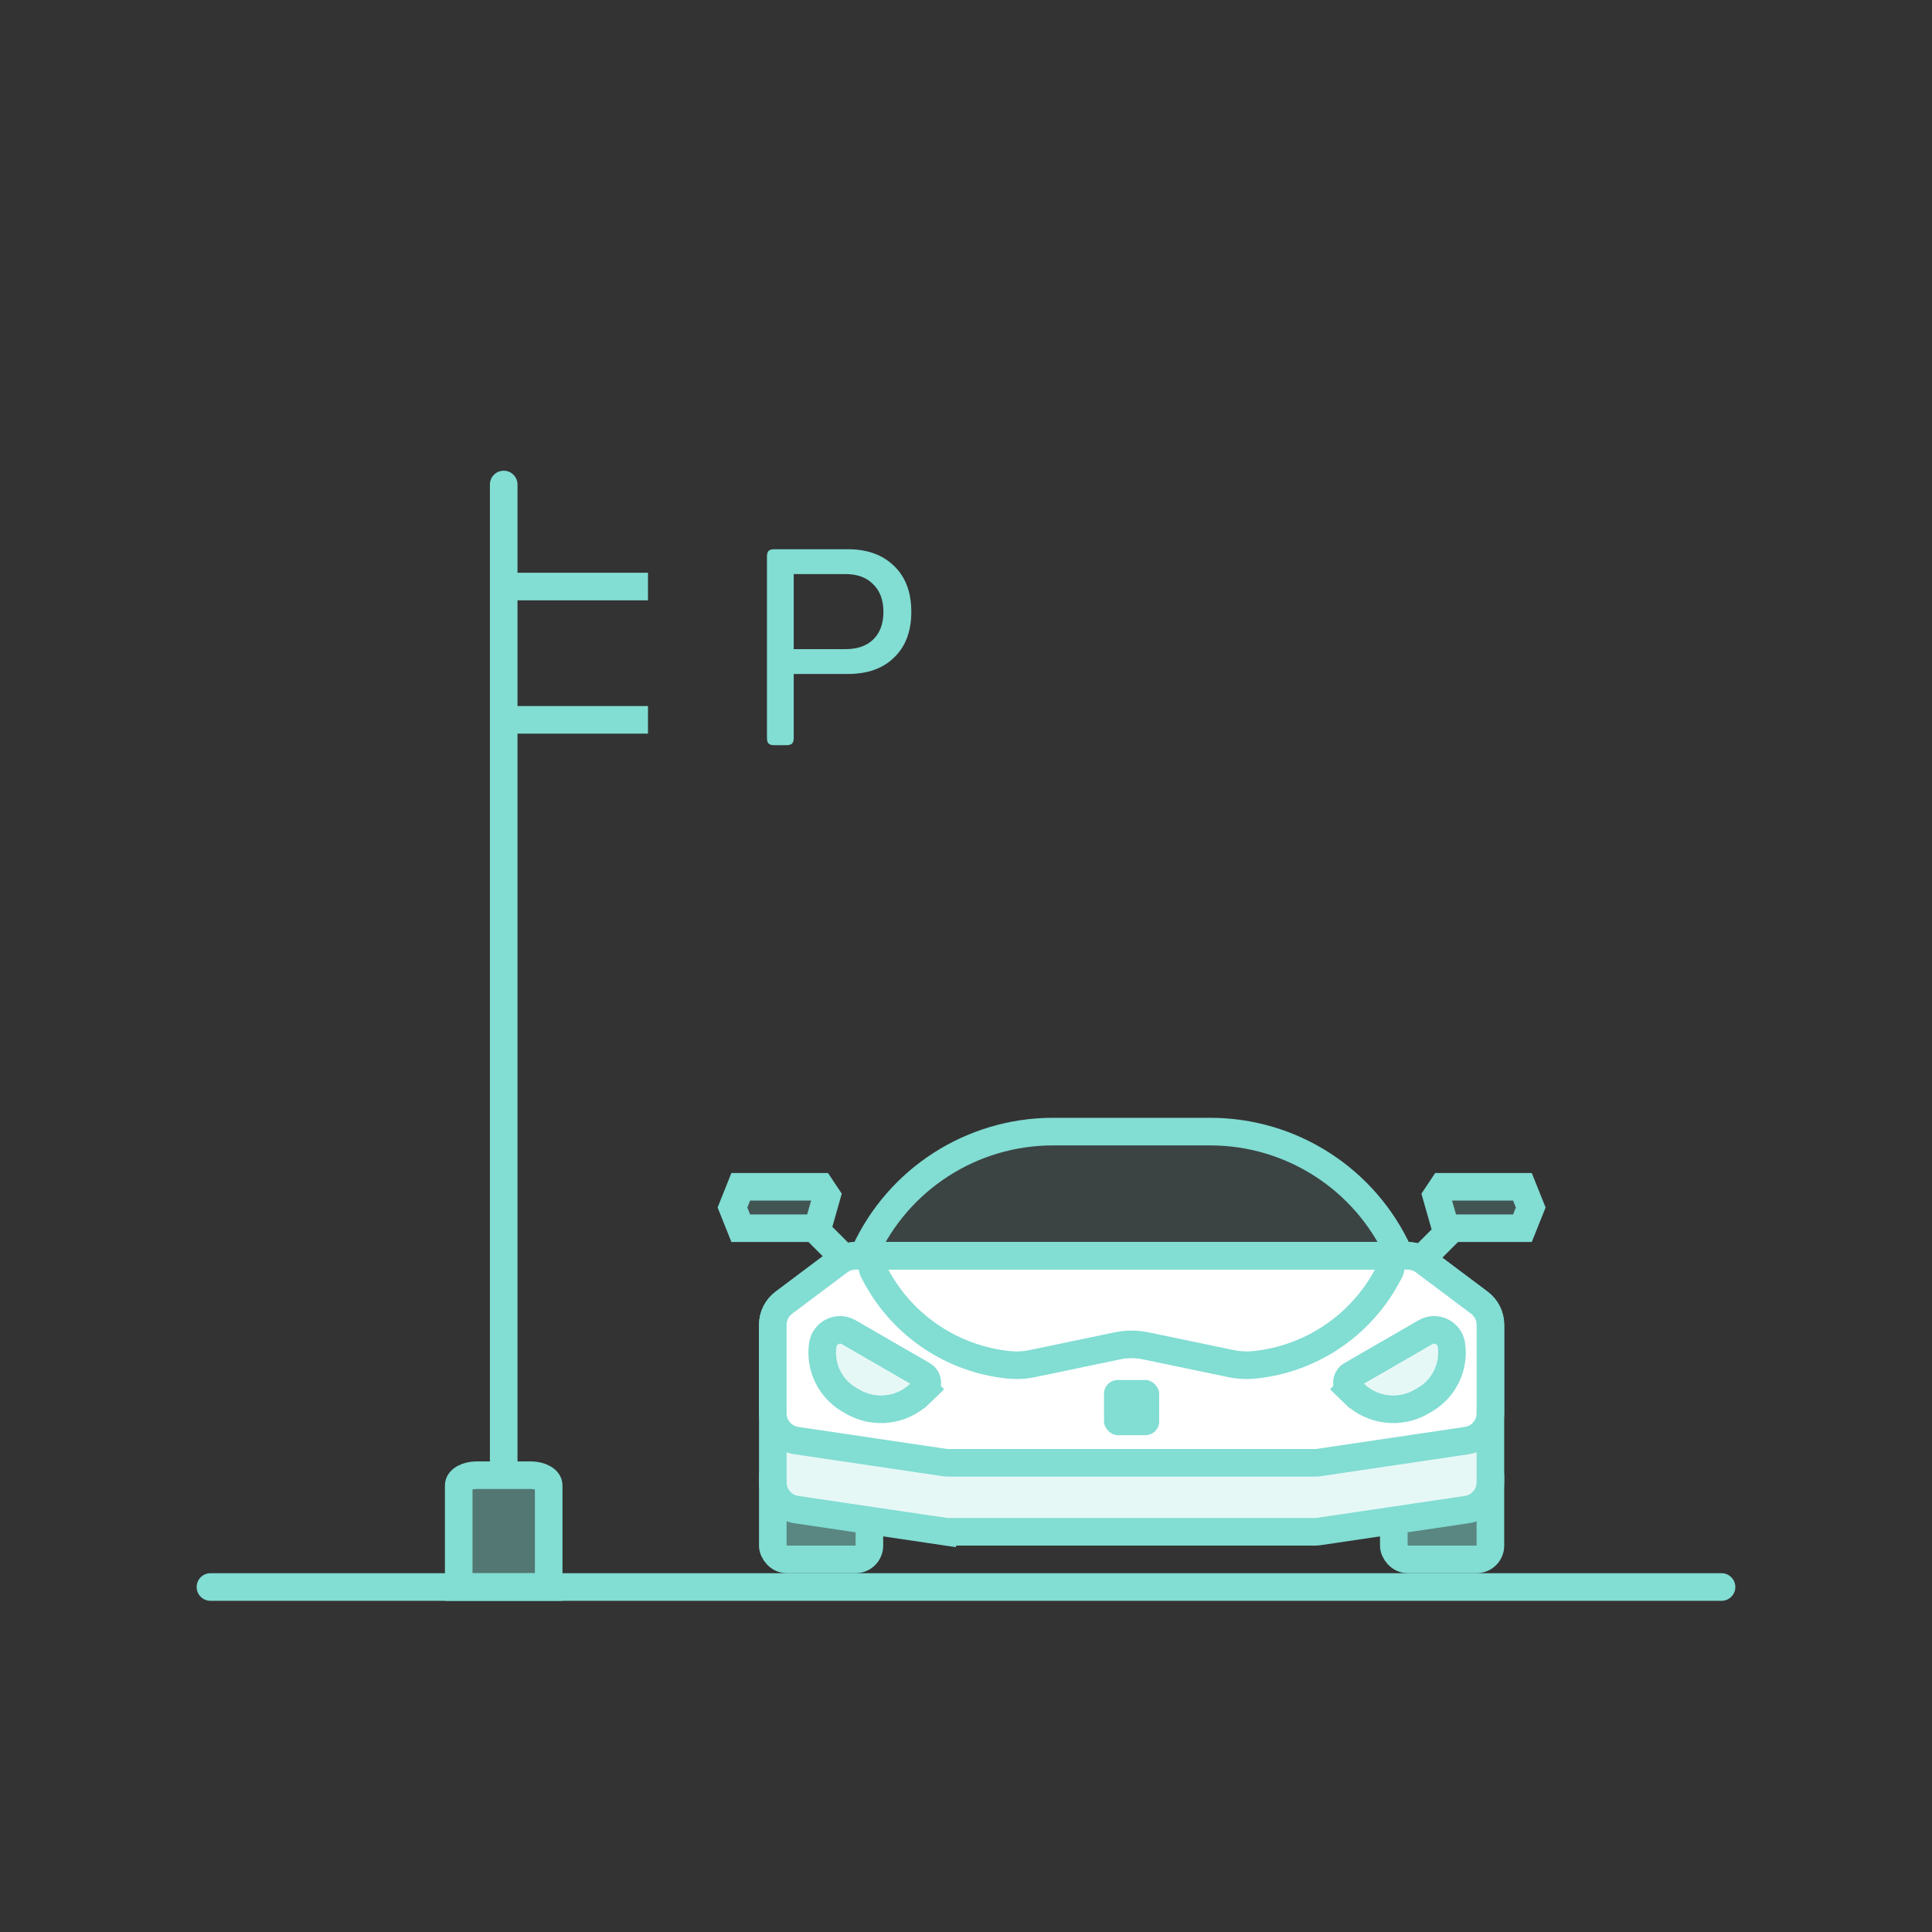 <svg width="120" height="120" viewBox="0 0 120 120" fill="none" xmlns="http://www.w3.org/2000/svg">
  <rect x="0" y="0" width="120" height="120" fill="#333333" stroke="none"/>
  <path d="M13.071 98.572L106.928 98.572" stroke="#82DDD3" stroke-width="1.714" stroke-linecap="round"/>
  <path d="M52.66 34.114C53.871 34.114 54.831 34.462 55.54 35.16C56.249 35.845 56.603 36.794 56.603 38.005C56.603 39.205 56.249 40.148 55.54 40.834C54.843 41.52 53.883 41.862 52.66 41.862H49.3V45.84C49.3 46 49.266 46.114 49.197 46.182C49.129 46.251 49.009 46.285 48.837 46.285H48.083C47.923 46.285 47.809 46.251 47.74 46.182C47.672 46.114 47.637 46 47.637 45.84V34.56C47.637 34.4 47.672 34.285 47.74 34.217C47.809 34.148 47.923 34.114 48.083 34.114H52.66ZM52.506 40.32C53.249 40.32 53.826 40.12 54.237 39.72C54.66 39.308 54.871 38.737 54.871 38.005C54.871 37.274 54.66 36.703 54.237 36.291C53.826 35.868 53.249 35.657 52.506 35.657H49.3V40.32H52.506Z" fill="#82DDD3"/>
  <path d="M28.492 92.258C28.492 91.909 28.992 91.627 29.61 91.627H32.962C33.579 91.627 34.08 91.909 34.08 92.258V98.572H28.492V92.258Z" fill="#82DDD3" fill-opacity="0.4" stroke="#82DDD3" stroke-width="1.714"/>
  <path d="M30.429 91.627V30.094C30.429 29.621 30.812 29.237 31.286 29.237C31.759 29.237 32.143 29.621 32.143 30.094V91.627H30.429Z" fill="#82DDD3"/>
  <mask id="path-5-inside-1_10702_140789" fill="white">
    <rect x="39.244" y="29.237" width="25.392" height="22.668" rx="0.857"/>
  </mask>
  <rect x="39.244" y="29.237" width="25.392" height="22.668" rx="0.857" fill="#82DDD3" fill-opacity="0.2" stroke="#82DDD3" stroke-width="3.429" mask="url(#path-5-inside-1_10702_140789)"/>
  <rect x="48" y="90.857" width="6" height="6" rx="0.857" fill="#82DDD3" fill-opacity="0.5" stroke="#82DDD3" stroke-width="1.714"/>
  <rect x="86.572" y="90.857" width="6" height="6" rx="0.857" fill="#82DDD3" fill-opacity="0.5" stroke="#82DDD3" stroke-width="1.714"/>
  <rect x="31.286" y="35.574" width="8.962" height="1.714" fill="#82DDD3"/>
  <rect x="31.286" y="43.854" width="8.962" height="1.714" fill="#82DDD3"/>
  <path d="M53.697 77.822C55.784 73.233 60.36 70.286 65.402 70.286H75.169C80.211 70.286 84.787 73.233 86.874 77.822L86.954 78H53.617L53.697 77.822Z" fill="#82DDD3" fill-opacity="0.1" stroke="#82DDD3" stroke-width="1.714"/>
  <path d="M52.114 78.343C52.411 78.12 52.772 78 53.143 78H87.429C87.8 78 88.161 78.12 88.457 78.343L91.886 80.914C92.318 81.238 92.572 81.746 92.572 82.286V92.067C92.572 92.917 91.949 93.638 91.109 93.763L81.919 95.124C81.836 95.137 81.752 95.143 81.668 95.143H70.286H58.904C58.82 95.143 58.736 95.137 58.653 95.124L58.527 95.972L58.653 95.124L49.463 93.763C48.623 93.638 48 92.917 48 92.067V82.286C48 81.746 48.254 81.238 48.686 80.914L52.114 78.343Z" fill="white"/>
  <path d="M52.114 78.343C52.411 78.12 52.772 78 53.143 78H87.429C87.8 78 88.161 78.12 88.457 78.343L91.886 80.914C92.318 81.238 92.572 81.746 92.572 82.286V92.067C92.572 92.917 91.949 93.638 91.109 93.763L81.919 95.124C81.836 95.137 81.752 95.143 81.668 95.143H70.286H58.904C58.82 95.143 58.736 95.137 58.653 95.124L58.527 95.972L58.653 95.124L49.463 93.763C48.623 93.638 48 92.917 48 92.067V82.286C48 81.746 48.254 81.238 48.686 80.914L52.114 78.343Z" fill="#82DDD3" fill-opacity="0.2"/>
  <path d="M52.114 78.343C52.411 78.12 52.772 78 53.143 78H87.429C87.8 78 88.161 78.12 88.457 78.343L91.886 80.914C92.318 81.238 92.572 81.746 92.572 82.286V92.067C92.572 92.917 91.949 93.638 91.109 93.763L81.919 95.124C81.836 95.137 81.752 95.143 81.668 95.143H70.286H58.904C58.82 95.143 58.736 95.137 58.653 95.124L58.527 95.972L58.653 95.124L49.463 93.763C48.623 93.638 48 92.917 48 92.067V82.286C48 81.746 48.254 81.238 48.686 80.914L52.114 78.343Z" stroke="#82DDD3" stroke-width="1.714"/>
  <path d="M52.114 78.343C52.411 78.12 52.772 78 53.143 78H87.429C87.8 78 88.161 78.12 88.457 78.343L91.886 80.914C92.318 81.238 92.572 81.746 92.572 82.286V87.781C92.572 88.631 91.949 89.353 91.109 89.477L81.919 90.839C81.836 90.851 81.752 90.857 81.668 90.857H70.286H58.904C58.82 90.857 58.736 90.851 58.653 90.839L49.463 89.477C48.623 89.353 48 88.631 48 87.781V82.286C48 81.746 48.254 81.238 48.686 80.914L52.114 78.343Z" fill="white" stroke="#82DDD3" stroke-width="1.714"/>
  <path d="M86.123 79.319C84.457 82.371 81.398 84.409 77.939 84.77C77.441 84.822 76.937 84.796 76.446 84.694L73.889 84.161L71.16 83.592C70.583 83.472 69.988 83.472 69.412 83.592L66.682 84.161L64.125 84.694C63.634 84.796 63.131 84.822 62.632 84.77C59.174 84.409 56.114 82.371 54.449 79.319L54.264 78.98C54.023 78.539 54.343 78 54.846 78H85.725C86.228 78 86.548 78.539 86.307 78.98L86.123 79.319Z" stroke="#82DDD3" stroke-width="1.714"/>
  <path d="M46.009 73.714L50.97 73.714L51.352 74.288L50.782 76.286L46.009 76.286L45.495 75L46.009 73.714Z" fill="#82DDD3" fill-opacity="0.2" stroke="#82DDD3" stroke-width="1.714"/>
  <path d="M51.103 83.533C51.212 82.773 52.054 82.364 52.719 82.748L57.325 85.407C57.585 85.558 57.675 85.891 57.524 86.151C57.499 86.195 57.468 86.235 57.431 86.27L58.027 86.886L57.431 86.27L57.136 86.556C56.02 87.636 54.322 87.845 52.977 87.069L52.758 86.942C51.561 86.251 50.906 84.901 51.103 83.533Z" fill="#82DDD3" fill-opacity="0.2" stroke="#82DDD3" stroke-width="1.714"/>
  <path d="M90.15 83.533C90.041 82.773 89.198 82.364 88.534 82.748L83.928 85.407C83.668 85.558 83.579 85.891 83.729 86.151C83.754 86.195 83.785 86.235 83.822 86.27L83.226 86.886L83.822 86.27L84.117 86.556C85.234 87.636 86.93 87.845 88.276 87.069L88.495 86.942C89.692 86.251 90.347 84.901 90.15 83.533Z" fill="#82DDD3" fill-opacity="0.2" stroke="#82DDD3" stroke-width="1.714"/>
  <path d="M94.562 73.714L89.602 73.714L89.219 74.288L89.789 76.286L94.562 76.286L95.077 75L94.562 73.714Z" fill="#82DDD3" fill-opacity="0.2" stroke="#82DDD3" stroke-width="1.714"/>
  <rect x="68.571" y="85.714" width="3.429" height="3.429" rx="0.857" fill="#82DDD3"/>
  <rect x="50.926" y="75.428" width="3.429" height="1.714" transform="rotate(45 50.926 75.428)" fill="#82DDD3"/>
  <rect width="3.429" height="1.714" transform="matrix(-0.707 0.707 0.707 0.707 89.853 75.428)" fill="#82DDD3"/>
</svg>
